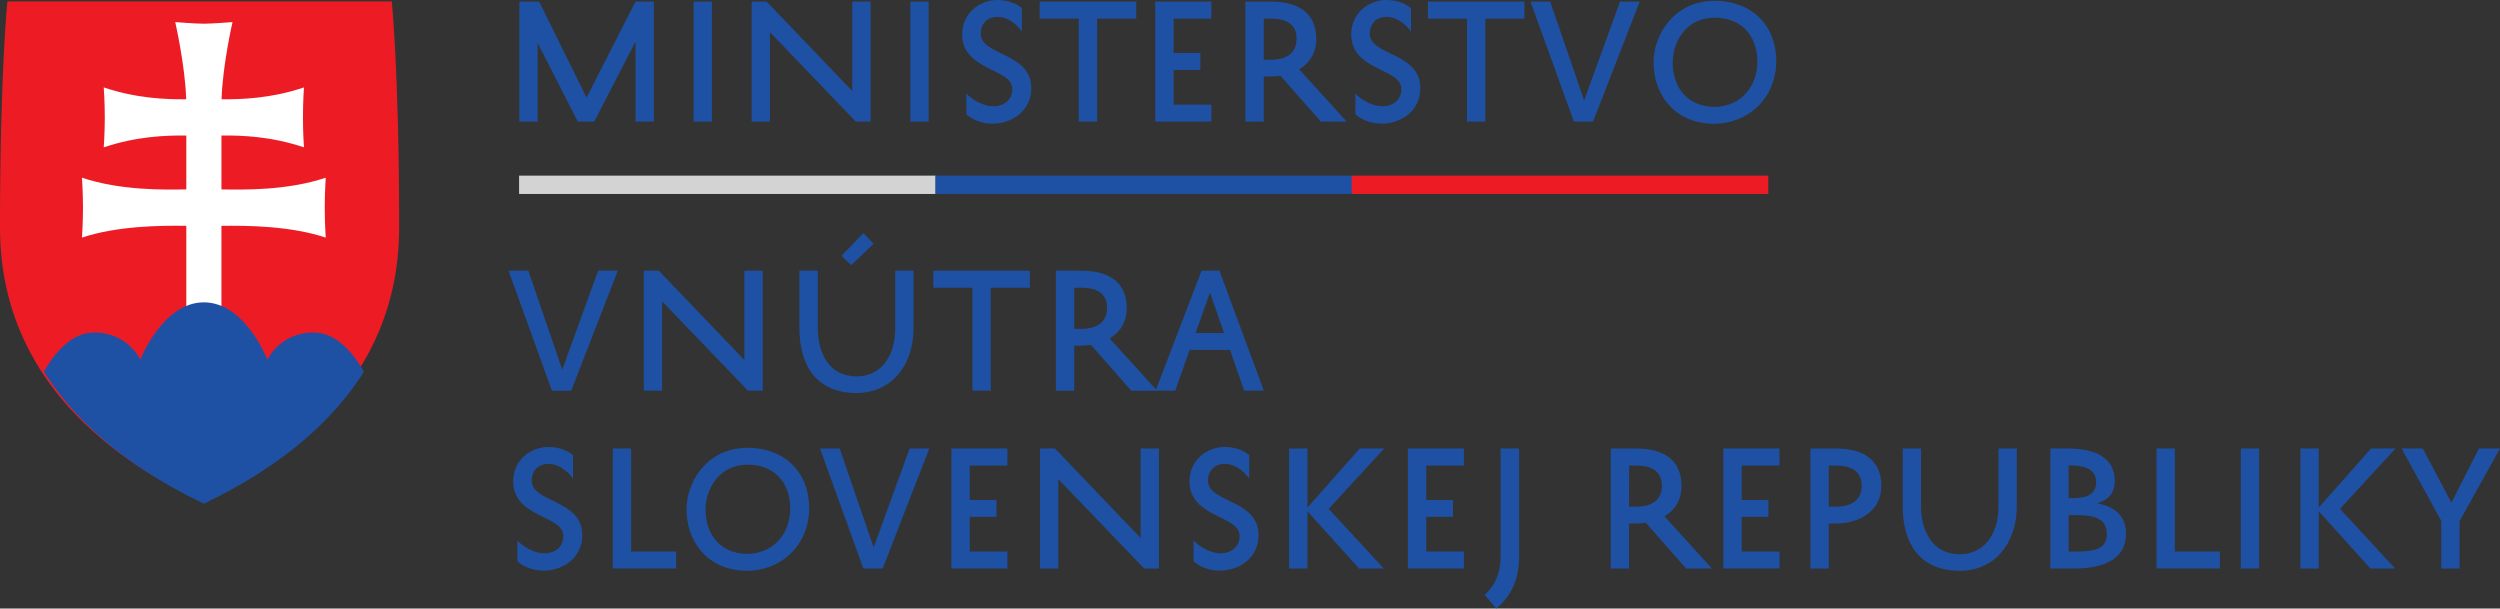 <?xml version="1.0" encoding="UTF-8" standalone="no"?>
<!-- Created with Inkscape (http://www.inkscape.org/) -->

<svg
   width="55.655mm"
   height="13.547mm"
   viewBox="0 0 55.655 13.547"
   version="1.1"
   id="svg3335"
   xmlns="http://www.w3.org/2000/svg"
   xmlns:svg="http://www.w3.org/2000/svg">
  <rect x="0" y="0" width="55.655" height="13.547" fill="#333333" stroke="none"/>
  <defs
     id="defs3332">
    <clipPath
       id="clip-0">
      <path
         clip-rule="nonzero"
         d="m 417,271 h 17 v 19 h -17 z m 0,0"
         id="path657" />
    </clipPath>
    <clipPath
       id="clip-1">
      <path
         clip-rule="nonzero"
         d="m 425.496,270.516 h -12.125 c 0,0 -0.469,4.457 -0.469,14.258 0,9.797 7.414,14.754 12.594,17.25 5.184,-2.496 12.598,-7.453 12.598,-17.25 0,-9.801 -0.473,-14.258 -0.473,-14.258 z m 0,0"
         id="path660" />
    </clipPath>
    <clipPath
       id="clip-2">
      <path
         clip-rule="nonzero"
         d="m 414,289 h 23 v 14 h -23 z m 0,0"
         id="path663" />
    </clipPath>
    <clipPath
       id="clip-3">
      <path
         clip-rule="nonzero"
         d="m 425.496,270.516 h -12.125 c 0,0 -0.469,4.457 -0.469,14.258 0,9.797 7.414,14.754 12.594,17.25 5.184,-2.496 12.598,-7.453 12.598,-17.25 0,-9.801 -0.473,-14.258 -0.473,-14.258 z m 0,0"
         id="path666" />
    </clipPath>
  </defs>
  <g
     id="layer1"
     transform="translate(-64.25,-86.871)">
    <path
       fill-rule="nonzero"
       fill="#1e51a4"
       fill-opacity="1"
       d="m 78.399,89.578 v -1.782 l -0.921,1.782 h -0.365 l -0.894,-1.751 v 1.751 h -0.408 v -2.672 h 0.442 l 1.054,2.137 1.091,-2.137 h 0.408 v 2.672 z m 0,0"
       id="path1743"
       style="stroke-width:0.353" />
    <path
       fill-rule="nonzero"
       fill="#1e51a4"
       fill-opacity="1"
       d="M 80.098,89.578 H 79.691 v -2.672 h 0.407 z m 0,0"
       id="path1745"
       style="stroke-width:0.353" />
    <path
       fill-rule="nonzero"
       fill="#1e51a4"
       fill-opacity="1"
       d="m 83.631,86.906 v 2.672 h -0.329 l -1.911,-1.99 v 1.99 h -0.408 v -2.672 h 0.333 l 1.907,1.991 v -1.991 z m 0,0"
       id="path1747"
       style="stroke-width:0.353" />
    <path
       fill-rule="nonzero"
       fill="#1e51a4"
       fill-opacity="1"
       d="m 84.924,89.578 h -0.408 v -2.672 h 0.408 z m 0,0"
       id="path1749"
       style="stroke-width:0.353" />
    <path
       fill-rule="nonzero"
       fill="#1e51a4"
       fill-opacity="1"
       d="m 85.763,88.952 c 0.12,0.136 0.38,0.285 0.595,0.285 0.248,0 0.427,-0.143 0.427,-0.387 0,-0.463 -1.115,-0.398 -1.115,-1.214 0,-0.475 0.395,-0.765 0.783,-0.765 0.252,0 0.442,0.091 0.547,0.183 v 0.521 c -0.095,-0.141 -0.299,-0.327 -0.544,-0.327 -0.227,0 -0.373,0.152 -0.373,0.371 0,0.499 1.126,0.413 1.126,1.214 0,0.499 -0.419,0.791 -0.864,0.791 -0.248,0 -0.456,-0.094 -0.582,-0.207 z m 0,0"
       id="path1751"
       style="stroke-width:0.353" />
    <path
       fill-rule="nonzero"
       fill="#1e51a4"
       fill-opacity="1"
       d="m 87.395,86.906 h 2.15 v 0.38 h -0.871 v 2.292 h -0.408 v -2.292 h -0.871 z m 0,0"
       id="path1753"
       style="stroke-width:0.353" />
    <path
       fill-rule="nonzero"
       fill="#1e51a4"
       fill-opacity="1"
       d="m 91.217,89.578 h -1.249 v -2.672 h 1.249 v 0.38 H 90.377 v 0.765 h 0.595 v 0.378 H 90.377 v 0.772 h 0.841 z m 0,0"
       id="path1755"
       style="stroke-width:0.353" />
    <path
       fill-rule="nonzero"
       fill="#1e51a4"
       fill-opacity="1"
       d="m 92.383,88.201 h 0.156 c 0.354,0 0.575,-0.147 0.575,-0.47 0,-0.31 -0.214,-0.445 -0.564,-0.445 h -0.167 z m 0.373,0.357 c -0.074,0.01 -0.152,0.017 -0.234,0.017 h -0.139 v 1.003 h -0.408 v -2.672 h 0.561 c 0.616,0 1.016,0.251 1.016,0.832 0,0.309 -0.146,0.537 -0.38,0.677 l 1.058,1.163 h -0.576 z m 0,0"
       id="path1757"
       style="stroke-width:0.353" />
    <path
       fill-rule="nonzero"
       fill="#1e51a4"
       fill-opacity="1"
       d="m 94.423,88.952 c 0.12,0.136 0.38,0.285 0.595,0.285 0.248,0 0.429,-0.143 0.429,-0.387 0,-0.463 -1.116,-0.398 -1.116,-1.214 0,-0.475 0.394,-0.765 0.783,-0.765 0.252,0 0.442,0.091 0.547,0.183 v 0.521 c -0.095,-0.141 -0.299,-0.327 -0.544,-0.327 -0.227,0 -0.373,0.152 -0.373,0.371 0,0.499 1.126,0.413 1.126,1.214 0,0.499 -0.419,0.791 -0.864,0.791 -0.248,0 -0.456,-0.094 -0.582,-0.207 z m 0,0"
       id="path1759"
       style="stroke-width:0.353" />
    <path
       fill-rule="nonzero"
       fill="#1e51a4"
       fill-opacity="1"
       d="m 96.038,86.906 h 2.148 v 0.38 h -0.87 v 2.292 H 96.909 v -2.292 h -0.871 z m 0,0"
       id="path1761"
       style="stroke-width:0.353" />
    <path
       fill-rule="nonzero"
       fill="#1e51a4"
       fill-opacity="1"
       d="m 99.516,89.108 0.799,-2.202 h 0.438 l -1.038,2.672 h -0.427 l -0.966,-2.672 h 0.438 z m 0,0"
       id="path1763"
       style="stroke-width:0.353" />
    <path
       fill-rule="nonzero"
       fill="#1e51a4"
       fill-opacity="1"
       d="m 102.417,89.251 c 0.598,-0.01 0.965,-0.466 0.955,-1.034 -0.014,-0.582 -0.378,-0.948 -0.943,-0.952 -0.69,0.004 -0.945,0.595 -0.941,0.989 -0.01,0.459 0.245,0.989 0.929,0.996 m 0.012,-2.362 c 0.785,0.005 1.346,0.506 1.364,1.312 0.014,0.788 -0.551,1.414 -1.385,1.428 -0.948,-0.011 -1.356,-0.739 -1.346,-1.374 -0.003,-0.551 0.409,-1.363 1.367,-1.366"
       id="path1765"
       style="stroke-width:0.353" />
    <path
       fill-rule="nonzero"
       fill="#1e51a4"
       fill-opacity="1"
       d="m 76.767,95.1 0.799,-2.203 h 0.438 l -1.038,2.672 h -0.429 l -0.966,-2.672 h 0.44 z m 0,0"
       id="path1767"
       style="stroke-width:0.353" />
    <path
       fill-rule="nonzero"
       fill="#1e51a4"
       fill-opacity="1"
       d="M 81.231,92.896 V 95.568 H 80.901 L 78.99,93.58 V 95.568 H 78.582 v -2.672 h 0.333 l 1.907,1.991 v -1.991 z m 0,0"
       id="path1769"
       style="stroke-width:0.353" />
    <path
       fill-rule="nonzero"
       fill="#1e51a4"
       fill-opacity="1"
       d="m 83.2,92.774 -0.218,-0.208 0.489,-0.506 0.227,0.237 z m -0.744,0.123 v 1.279 c 0,0.55 0.248,1.075 0.863,1.075 0.51,0 0.86,-0.405 0.86,-1.072 v -1.282 h 0.408 v 1.279 c 0,0.867 -0.524,1.444 -1.268,1.444 -0.885,0 -1.272,-0.602 -1.272,-1.441 v -1.282 z m 0,0"
       id="path1771"
       style="stroke-width:0.353" />
    <path
       fill-rule="nonzero"
       fill="#1e51a4"
       fill-opacity="1"
       d="m 85.028,92.896 h 2.148 v 0.38 h -0.87 v 2.292 h -0.408 v -2.292 h -0.871 z m 0,0"
       id="path1773"
       style="stroke-width:0.353" />
    <path
       fill-rule="nonzero"
       fill="#1e51a4"
       fill-opacity="1"
       d="m 88.164,94.192 h 0.156 c 0.353,0 0.575,-0.146 0.575,-0.47 0,-0.309 -0.214,-0.445 -0.564,-0.445 H 88.164 Z m 0.373,0.357 c -0.074,0.01 -0.153,0.017 -0.234,0.017 H 88.164 v 1.003 h -0.408 v -2.672 h 0.561 c 0.616,0 1.016,0.251 1.016,0.832 0,0.31 -0.146,0.537 -0.38,0.677 l 1.057,1.163 h -0.575 z m 0,0"
       id="path1775"
       style="stroke-width:0.353" />
    <path
       fill-rule="nonzero"
       fill="#1e51a4"
       fill-opacity="1"
       d="m 90.866,94.284 h 0.633 l -0.313,-0.903 z m 0.531,-1.388 0.989,2.672 h -0.438 l -0.316,-0.908 h -0.898 l -0.32,0.908 h -0.438 l 1.023,-2.672 z m 0,0"
       id="path1777"
       style="stroke-width:0.353" />
    <path
       fill-rule="nonzero"
       fill="#1e51a4"
       fill-opacity="1"
       d="m 75.767,98.902 c 0.12,0.136 0.38,0.287 0.595,0.287 0.248,0 0.429,-0.143 0.429,-0.389 0,-0.462 -1.116,-0.398 -1.116,-1.213 0,-0.477 0.395,-0.766 0.783,-0.766 0.252,0 0.442,0.092 0.548,0.183 v 0.521 c -0.096,-0.139 -0.3,-0.327 -0.544,-0.327 -0.229,0 -0.375,0.153 -0.375,0.371 0,0.5 1.126,0.415 1.126,1.214 0,0.499 -0.419,0.792 -0.864,0.792 -0.248,0 -0.456,-0.095 -0.582,-0.208 z m 0,0"
       id="path1779"
       style="stroke-width:0.353" />
    <path
       fill-rule="nonzero"
       fill="#1e51a4"
       fill-opacity="1"
       d="m 79.303,99.527 h -1.411 v -2.672 h 0.408 v 2.294 h 1.003 z m 0,0"
       id="path1781"
       style="stroke-width:0.353" />
    <path
       fill-rule="nonzero"
       fill="#1e51a4"
       fill-opacity="1"
       d="m 80.887,99.202 c 0.598,-0.011 0.966,-0.466 0.955,-1.035 -0.012,-0.58 -0.376,-0.948 -0.941,-0.952 -0.69,0.004 -0.945,0.597 -0.943,0.991 -0.01,0.459 0.245,0.988 0.929,0.996 m 0.014,-2.363 c 0.785,0.007 1.346,0.506 1.363,1.312 0.014,0.788 -0.55,1.414 -1.384,1.428 -0.949,-0.01 -1.356,-0.737 -1.346,-1.373 -0.004,-0.551 0.408,-1.364 1.367,-1.367"
       id="path1783"
       style="stroke-width:0.353" />
    <path
       fill-rule="nonzero"
       fill="#1e51a4"
       fill-opacity="1"
       d="m 83.699,99.059 0.801,-2.203 h 0.438 l -1.038,2.672 h -0.429 l -0.966,-2.672 h 0.438 z m 0,0"
       id="path1785"
       style="stroke-width:0.353" />
    <path
       fill-rule="nonzero"
       fill="#1e51a4"
       fill-opacity="1"
       d="m 86.677,99.527 h -1.247 v -2.672 h 1.247 v 0.38 h -0.839 v 0.766 h 0.595 v 0.376 h -0.595 v 0.772 h 0.839 z m 0,0"
       id="path1787"
       style="stroke-width:0.353" />
    <path
       fill-rule="nonzero"
       fill="#1e51a4"
       fill-opacity="1"
       d="m 90.05,96.855 v 2.672 h -0.329 l -1.911,-1.989 v 1.989 h -0.408 v -2.672 h 0.333 l 1.907,1.993 v -1.993 z m 0,0"
       id="path1789"
       style="stroke-width:0.353" />
    <path
       fill-rule="nonzero"
       fill="#1e51a4"
       fill-opacity="1"
       d="m 90.822,98.902 c 0.12,0.136 0.38,0.287 0.595,0.287 0.248,0 0.429,-0.143 0.429,-0.389 0,-0.462 -1.116,-0.398 -1.116,-1.213 0,-0.477 0.395,-0.766 0.783,-0.766 0.252,0 0.442,0.092 0.547,0.183 v 0.521 c -0.095,-0.139 -0.299,-0.327 -0.543,-0.327 -0.229,0 -0.375,0.153 -0.375,0.371 0,0.5 1.126,0.415 1.126,1.214 0,0.499 -0.419,0.792 -0.864,0.792 -0.248,0 -0.456,-0.095 -0.582,-0.208 z m 0,0"
       id="path1791"
       style="stroke-width:0.353" />
    <path
       fill-rule="nonzero"
       fill="#1e51a4"
       fill-opacity="1"
       d="m 93.356,96.855 v 1.316 l 1.166,-1.316 h 0.544 l -1.237,1.344 1.226,1.328 H 94.504 L 93.356,98.253 v 1.275 h -0.408 v -2.672 z m 0,0"
       id="path1793"
       style="stroke-width:0.353" />
    <path
       fill-rule="nonzero"
       fill="#1e51a4"
       fill-opacity="1"
       d="m 96.84,99.527 h -1.247 v -2.672 h 1.247 v 0.38 h -0.839 v 0.766 h 0.595 v 0.376 h -0.595 v 0.772 h 0.839 z m 0,0"
       id="path1795"
       style="stroke-width:0.353" />
    <path
       fill-rule="nonzero"
       fill="#1e51a4"
       fill-opacity="1"
       d="m 97.3,100.113 c 0.237,-0.204 0.353,-0.491 0.356,-0.827 v -2.431 h 0.412 v 2.428 c 0,0.48 -0.181,0.867 -0.507,1.135 z m 0,0"
       id="path1797"
       style="stroke-width:0.353" />
    <path
       fill-rule="nonzero"
       fill="#1e51a4"
       fill-opacity="1"
       d="m 100.516,98.151 h 0.156 c 0.353,0 0.575,-0.146 0.575,-0.469 0,-0.31 -0.215,-0.446 -0.565,-0.446 h -0.165 z m 0.373,0.357 c -0.074,0.01 -0.153,0.018 -0.234,0.018 h -0.139 v 1.002 h -0.408 v -2.672 h 0.559 c 0.616,0 1.017,0.251 1.017,0.834 0,0.309 -0.146,0.537 -0.38,0.675 l 1.057,1.163 h -0.575 z m 0,0"
       id="path1799"
       style="stroke-width:0.353" />
    <path
       fill-rule="nonzero"
       fill="#1e51a4"
       fill-opacity="1"
       d="m 103.865,99.527 h -1.249 v -2.672 h 1.249 v 0.38 h -0.841 v 0.766 h 0.595 v 0.376 h -0.595 v 0.772 h 0.841 z m 0,0"
       id="path1801"
       style="stroke-width:0.353" />
    <path
       fill-rule="nonzero"
       fill="#1e51a4"
       fill-opacity="1"
       d="m 104.962,98.151 h 0.157 c 0.353,0 0.575,-0.146 0.575,-0.469 0,-0.31 -0.214,-0.446 -0.565,-0.446 h -0.167 z m 0,0.375 v 1.002 h -0.408 v -2.672 h 0.562 c 0.615,0 1.016,0.251 1.016,0.834 0,0.54 -0.456,0.836 -1.029,0.836 z m 0,0"
       id="path1803"
       style="stroke-width:0.353" />
    <path
       fill-rule="nonzero"
       fill="#1e51a4"
       fill-opacity="1"
       d="m 107.016,96.855 v 1.279 c 0,0.551 0.248,1.075 0.863,1.075 0.51,0 0.861,-0.405 0.861,-1.072 v -1.282 h 0.408 v 1.279 c 0,0.867 -0.524,1.444 -1.269,1.444 -0.885,0 -1.271,-0.601 -1.271,-1.441 v -1.282 z m 0,0"
       id="path1805"
       style="stroke-width:0.353" />
    <path
       fill-rule="nonzero"
       fill="#1e51a4"
       fill-opacity="1"
       d="m 110.467,98.338 h -0.164 v 0.812 h 0.15 c 0.424,0 0.7,-0.054 0.7,-0.397 0,-0.345 -0.292,-0.415 -0.686,-0.415 m -0.051,-0.378 c 0.317,0 0.499,-0.109 0.499,-0.357 0,-0.303 -0.298,-0.371 -0.554,-0.371 h -0.058 v 0.728 z m -0.52,1.567 v -2.672 h 0.38 c 0.598,0 1.053,0.187 1.053,0.728 0,0.265 -0.142,0.419 -0.39,0.493 0.384,0.072 0.639,0.278 0.639,0.67 0,0.656 -0.63,0.781 -1.177,0.781 z m 0,0"
       id="path1807"
       style="stroke-width:0.353" />
    <path
       fill-rule="nonzero"
       fill="#1e51a4"
       fill-opacity="1"
       d="m 113.67,99.527 h -1.411 v -2.672 h 0.408 v 2.294 h 1.003 z m 0,0"
       id="path1809"
       style="stroke-width:0.353" />
    <path
       fill-rule="nonzero"
       fill="#1e51a4"
       fill-opacity="1"
       d="m 114.543,99.527 h -0.408 v -2.672 h 0.408 z m 0,0"
       id="path1811"
       style="stroke-width:0.353" />
    <path
       fill-rule="nonzero"
       fill="#1e51a4"
       fill-opacity="1"
       d="m 115.869,96.855 v 1.316 l 1.167,-1.316 h 0.543 l -1.237,1.344 1.228,1.328 h -0.551 l -1.149,-1.275 v 1.275 h -0.408 v -2.672 z m 0,0"
       id="path1813"
       style="stroke-width:0.353" />
    <path
       fill-rule="nonzero"
       fill="#1e51a4"
       fill-opacity="1"
       d="m 119.004,99.527 h -0.408 v -1.061 l -0.881,-1.611 h 0.47 l 0.638,1.207 0.613,-1.207 h 0.469 l -0.901,1.619 z m 0,0"
       id="path1815"
       style="stroke-width:0.353" />
    <path
       fill-rule="nonzero"
       fill="#d3d3d3"
       fill-opacity="1"
       d="m 85.079,91.189 h -9.273 v -0.408 h 9.273 z m 0,0"
       id="path1817"
       style="stroke-width:0.353" />
    <path
       fill-rule="nonzero"
       fill="#1e51a4"
       fill-opacity="1"
       d="m 94.348,91.189 h -9.273 v -0.408 h 9.273 z m 0,0"
       id="path1819"
       style="stroke-width:0.353" />
    <path
       fill-rule="nonzero"
       fill="#ed1c24"
       fill-opacity="1"
       d="m 103.615,91.189 h -9.273 v -0.408 h 9.273 z m 0,0"
       id="path1821"
       style="stroke-width:0.353" />
    <path
       fill-rule="nonzero"
       fill="#ed1c24"
       fill-opacity="1"
       d="m 68.693,98.017 c -1.827,-0.881 -4.443,-2.628 -4.443,-6.085 0,-3.457 0.165,-5.03 0.165,-5.03 h 8.556 c 0,0 0.165,1.572 0.165,5.03 0,3.457 -2.616,5.205 -4.444,6.085"
       id="path1823"
       style="stroke-width:0.353" />
    <g
       clip-path="url(#clip-0)"
       id="g1829"
       transform="matrix(0.353,0,0,0.353,-81.412,-8.53)">
      <g
         clip-path="url(#clip-1)"
         id="g1827">
        <path
           fill-rule="nonzero"
           fill="#ffffff"
           fill-opacity="1"
           d="m 426.605,282.203 c 1.402,0.023 4.141,0.078 6.578,-0.738 0,0 -0.062,0.875 -0.062,1.887 0,1.02 0.062,1.891 0.062,1.891 -2.234,-0.746 -4.996,-0.766 -6.578,-0.742 v 5.41 h -2.215 V 284.5 c -1.582,-0.023 -4.344,-0.004 -6.582,0.742 0,0 0.066,-0.871 0.066,-1.891 0,-1.012 -0.066,-1.887 -0.066,-1.887 2.441,0.816 5.18,0.762 6.582,0.738 v -3.398 c -1.277,-0.012 -3.125,0.047 -5.207,0.746 0,0 0.066,-0.871 0.066,-1.887 0,-1.02 -0.066,-1.891 -0.066,-1.891 2.078,0.695 3.922,0.758 5.199,0.746 -0.066,-2.148 -0.691,-4.867 -0.691,-4.867 0,0 1.289,0.102 1.805,0.102 0.516,0 1.809,-0.102 1.809,-0.102 0,0 -0.629,2.719 -0.691,4.867 1.277,0.012 3.117,-0.051 5.195,-0.746 0,0 -0.062,0.871 -0.062,1.891 0,1.016 0.062,1.887 0.062,1.887 -2.082,-0.699 -3.926,-0.758 -5.203,-0.746 v 3.398"
           id="path1825" />
      </g>
    </g>
    <g
       clip-path="url(#clip-2)"
       id="g1835"
       transform="matrix(0.353,0,0,0.353,-81.412,-8.53)">
      <g
         clip-path="url(#clip-3)"
         id="g1833">
        <path
           fill-rule="evenodd"
           fill="#1e51a4"
           fill-opacity="1"
           d="m 425.27,305.238 -10.738,-9.57 c 0,0 1.375,-4.441 4.055,-4.441 2.125,0 2.902,1.715 2.902,1.715 0,0 1.398,-3.617 4.008,-3.617 2.613,0 4.008,3.617 4.008,3.617 0,0 0.777,-1.715 2.91,-1.715 2.676,0 4.047,4.441 4.047,4.441 l -11.191,9.57"
           id="path1831" />
      </g>
    </g>
  </g>
</svg>